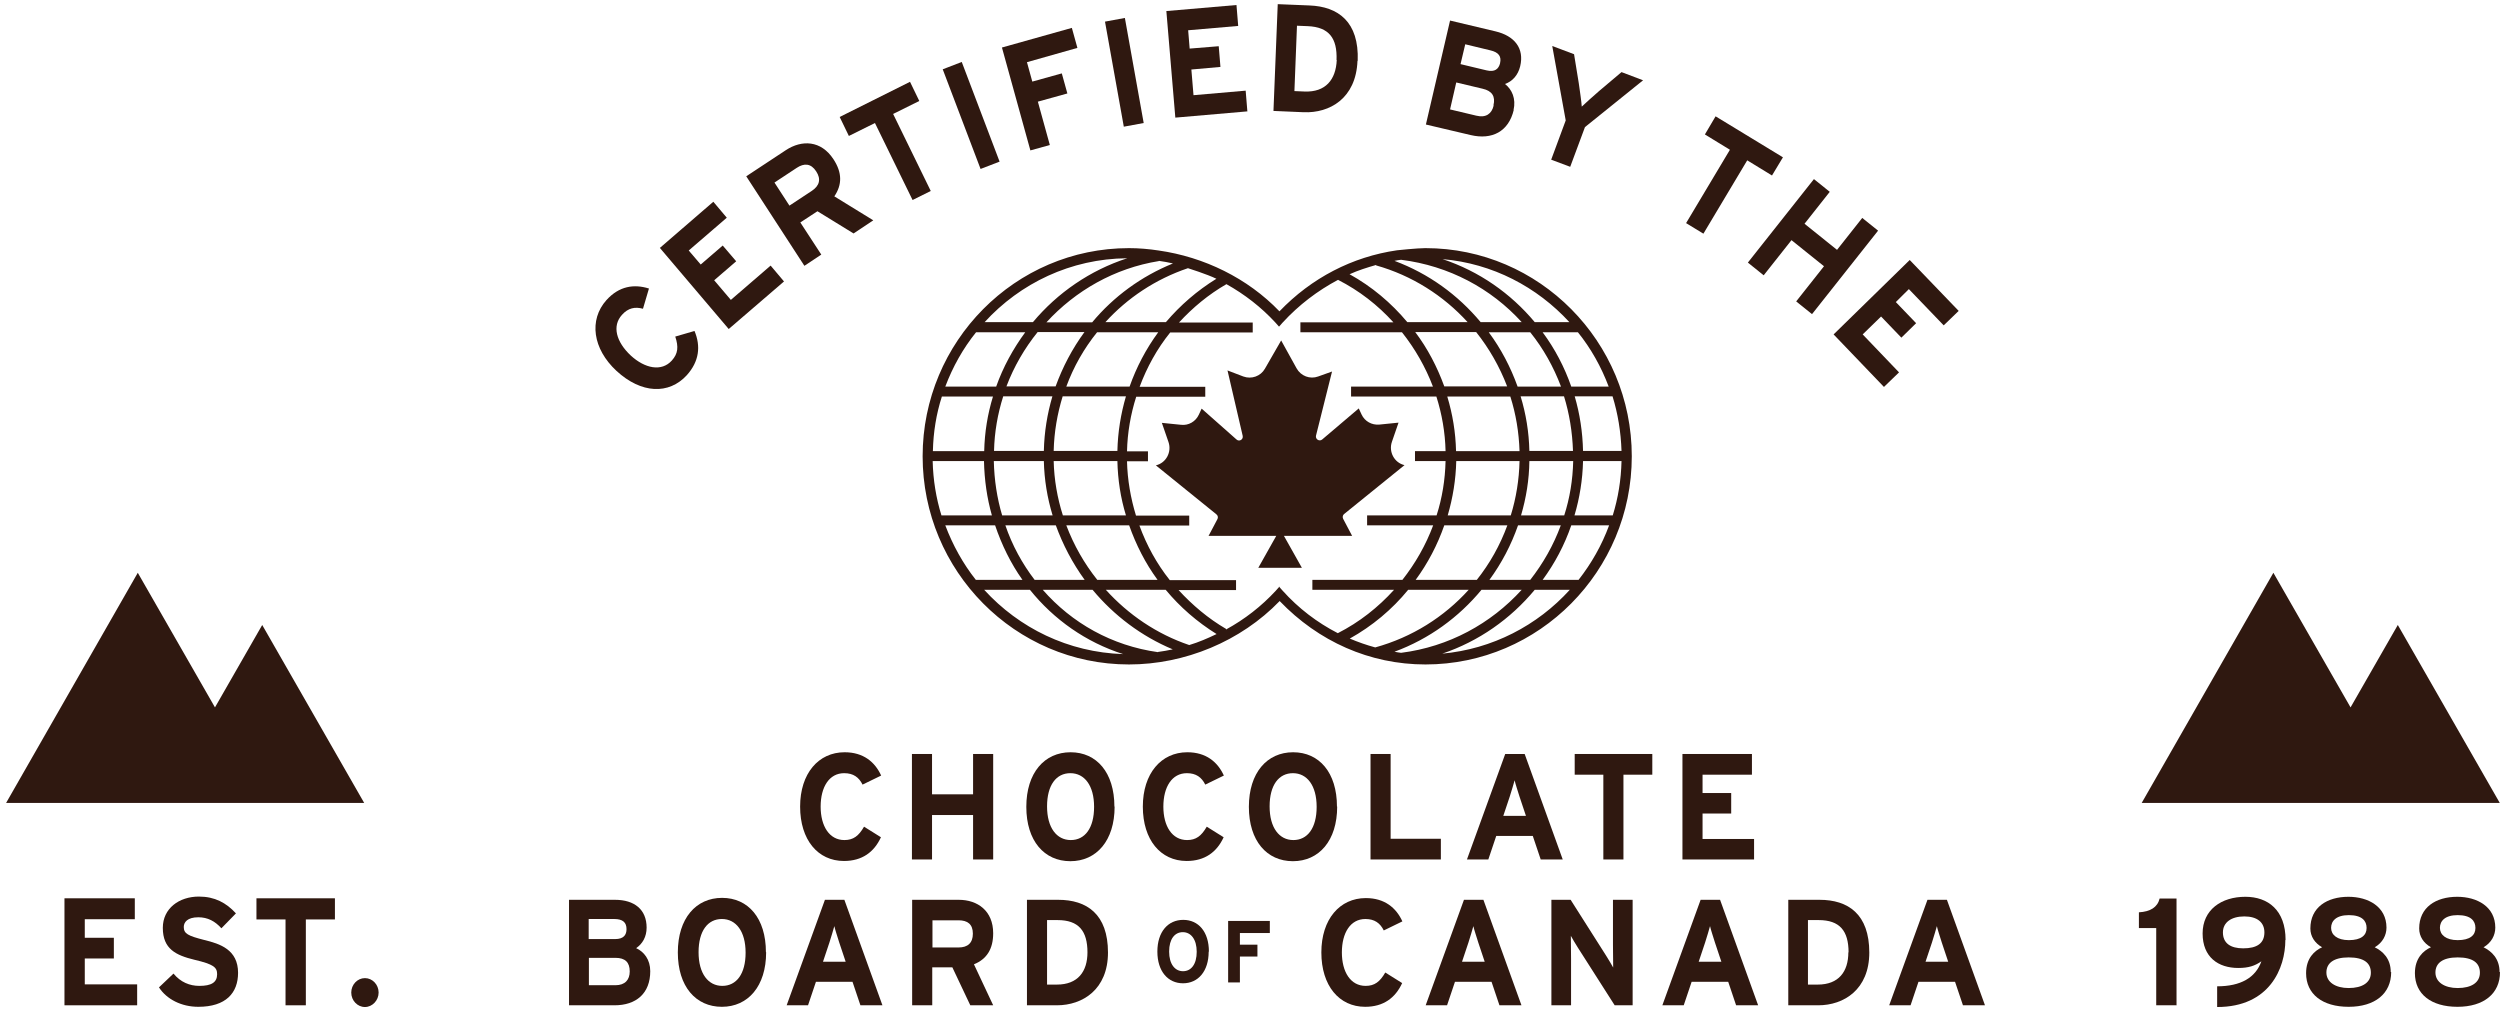 <svg xmlns="http://www.w3.org/2000/svg" fill="none" viewBox="0 0 349 141" height="141" width="349">
<path fill="#2F1810" d="M198.966 34.639C197.832 34.639 195.026 34.94 195.026 34.94C188.788 35.843 183.088 38.794 178.611 43.462C174.164 38.825 168.076 35.873 161.748 34.97C160.375 34.759 158.973 34.639 157.6 34.639C141.722 34.639 128.799 47.678 128.799 63.699C128.799 79.719 141.722 92.759 157.6 92.759C165.389 92.759 173.209 89.537 178.641 83.905C184.043 89.537 191.206 92.759 198.996 92.759C214.874 92.759 227.797 79.719 227.797 63.699C227.797 47.678 214.874 34.639 198.996 34.639H198.966ZM195.593 91.133C195.295 91.103 194.967 91.042 194.668 90.982C199.503 89.205 203.652 86.164 206.815 82.339H212.426C208.128 87.067 202.249 90.29 195.593 91.133ZM196.548 82.339H205.025C201.592 86.134 197.115 88.964 191.982 90.38C190.758 90.049 189.564 89.627 188.43 89.145C191.564 87.398 194.34 85.08 196.578 82.339H196.548ZM188.4 38.283C189.594 37.74 190.848 37.349 192.101 36.988V37.048C197.115 38.463 201.503 41.264 204.875 44.968H196.459C194.22 42.288 191.504 39.999 188.4 38.283ZM212.426 44.968H206.696C203.532 41.173 199.443 38.192 194.668 36.416C194.967 36.355 195.295 36.295 195.593 36.265C202.279 37.108 208.158 40.27 212.426 44.968ZM224.603 53.972H219.35C218.395 51.232 217.052 48.672 215.351 46.383H220.276C222.096 48.642 223.529 51.202 224.573 53.972H224.603ZM211.859 53.972C210.874 51.232 209.531 48.672 207.83 46.383H213.62C215.441 48.642 216.873 51.202 217.918 53.972H211.859ZM219.619 64.361C219.559 67.011 219.142 69.541 218.366 71.95H212.337C213.053 69.511 213.471 66.981 213.501 64.361H219.619ZM213.501 62.946C213.441 60.326 213.023 57.766 212.277 55.327H218.336C219.082 57.736 219.5 60.296 219.589 62.946H213.501ZM206.069 46.353C207.89 48.642 209.352 51.202 210.397 53.942H201.622C200.637 51.232 199.294 48.642 197.563 46.353H206.069ZM210.844 55.357C211.62 57.797 212.038 60.326 212.128 62.976H203.264C203.204 60.356 202.786 57.827 202.04 55.357H210.844ZM212.128 64.361C212.068 66.981 211.65 69.541 210.904 71.95H202.1C202.816 69.511 203.234 66.951 203.293 64.361H212.158H212.128ZM210.427 73.335C209.412 76.106 207.979 78.665 206.159 80.954H197.623C199.324 78.635 200.667 76.076 201.622 73.335H210.427ZM207.92 80.954C209.621 78.635 210.964 76.076 211.919 73.335H217.888C216.873 76.106 215.411 78.665 213.62 80.954H207.92ZM219.35 73.335H224.633C223.618 76.106 222.156 78.665 220.365 80.954H215.351C217.052 78.635 218.395 76.106 219.35 73.335ZM219.798 71.95C220.514 69.541 220.932 66.981 220.992 64.361H226.364C226.304 67.011 225.887 69.541 225.14 71.95H219.798ZM220.992 62.946C220.932 60.326 220.544 57.766 219.828 55.327H225.111C225.857 57.736 226.275 60.296 226.364 62.946H220.992ZM219.082 44.968H214.247C210.904 40.963 206.487 37.861 201.383 36.175C208.367 36.777 214.575 40.059 219.082 44.968ZM162.793 44.968H154.317C157.391 41.595 161.301 38.975 165.837 37.439C165.837 37.439 168.523 38.283 169.807 38.915C167.121 40.571 164.763 42.619 162.763 44.968H162.793ZM169.836 88.513C168.583 89.115 167.329 89.657 166.016 90.049C161.48 88.513 157.51 85.802 154.376 82.339H162.733C164.733 84.749 167.121 86.826 169.836 88.513ZM161.659 91.042C155.212 90.139 149.631 86.977 145.572 82.339H152.526C155.511 85.923 159.331 88.814 163.718 90.651C163.032 90.801 162.345 90.922 161.659 91.012V91.042ZM131.932 73.335H138.916C139.842 76.076 141.095 78.635 142.737 80.954H136.23C134.44 78.696 133.007 76.106 131.962 73.335H131.932ZM161.778 36.416C162.435 36.506 163.091 36.626 163.748 36.777C159.301 38.584 155.451 41.414 152.466 44.998H146.079C150.138 40.571 155.6 37.439 161.778 36.446V36.416ZM151.392 46.353C149.691 48.672 148.348 51.232 147.363 53.942H140.498C141.543 51.171 143.035 48.612 144.856 46.353H151.392ZM145.721 64.361C145.781 66.951 146.199 69.511 146.945 71.95H139.901C139.185 69.541 138.797 67.011 138.737 64.361H145.721ZM138.767 62.946C138.827 60.326 139.275 57.766 140.05 55.327H146.915C146.199 57.766 145.781 60.296 145.721 62.946H138.767ZM139.066 53.972H131.962C133.007 51.202 134.44 48.642 136.26 46.383H143.125C141.423 48.702 140.021 51.262 139.066 53.972ZM138.618 55.357C137.872 57.797 137.454 60.326 137.394 62.976H130.231C130.291 60.326 130.709 57.766 131.485 55.357H138.618ZM137.364 64.361C137.424 67.011 137.782 69.541 138.469 71.95H131.425C130.679 69.541 130.261 66.981 130.201 64.361H137.364ZM140.349 73.335H147.393C148.377 76.046 149.72 78.605 151.422 80.954H144.438C142.707 78.696 141.304 76.136 140.349 73.335ZM153.183 80.954C151.362 78.665 149.9 76.106 148.855 73.335H157.63C158.585 76.046 159.898 78.635 161.599 80.954H153.183ZM148.377 71.95C147.601 69.511 147.154 66.951 147.094 64.361H155.988C156.048 66.981 156.436 69.511 157.182 71.95H148.377ZM147.094 62.946C147.154 60.326 147.601 57.766 148.348 55.327H157.182C156.466 57.766 156.048 60.326 155.988 62.946H147.094ZM148.855 53.972C149.87 51.202 151.332 48.642 153.153 46.383H161.689C159.987 48.702 158.644 51.262 157.689 53.972H148.855ZM157.361 36.054C152.168 37.74 147.631 40.872 144.199 44.968H137.454C142.408 39.547 149.482 36.114 157.331 36.054H157.361ZM137.394 82.339H143.781C147.124 86.495 151.601 89.657 156.794 91.313C149.124 91.072 142.259 87.669 137.394 82.339ZM178.611 81.888L178.104 82.46C176.104 84.628 173.746 86.465 171.15 87.88V87.79C168.672 86.344 166.464 84.478 164.524 82.37H172.552V80.984H163.3C161.48 78.696 160.077 76.136 159.062 73.365H166.016V71.98H158.585C157.839 69.541 157.391 66.981 157.331 64.391H160.256V63.006H157.331C157.391 60.386 157.839 57.827 158.615 55.387H168.255V54.002H159.092C160.107 51.262 161.539 48.672 163.36 46.413H174.88V45.028H164.584C166.494 42.95 168.702 41.113 171.209 39.668C173.746 41.083 176.074 42.89 178.044 45.028L178.551 45.6L179.059 45.028C181.327 42.559 183.953 40.571 186.789 39.066C189.744 40.571 192.34 42.589 194.519 44.998H181.536V46.383H195.713C197.533 48.672 198.996 51.232 200.04 53.972H188.609V55.357H200.518C201.294 57.797 201.741 60.356 201.801 62.976H197.533V64.361H201.801C201.741 66.981 201.324 69.541 200.548 71.95H190.848V73.335H200.07C199.055 76.076 197.593 78.635 195.772 80.954H183.207V82.339H194.608C192.4 84.779 189.773 86.856 186.759 88.392C183.894 86.917 181.267 84.929 179.029 82.43L178.522 81.858L178.611 81.888ZM201.324 91.253C206.427 89.537 210.874 86.405 214.247 82.339H219.142C214.635 87.308 208.337 90.621 201.294 91.253H201.324Z"></path>
<path fill="#2F1810" d="M188.759 74.811L187.505 72.432C187.386 72.191 187.445 71.92 187.624 71.769L196.071 64.933C194.638 64.602 193.832 63.066 194.31 61.681L195.235 59.001L192.549 59.272C191.504 59.362 190.519 58.82 190.072 57.857L189.684 57.014L184.58 61.35C184.192 61.681 183.595 61.32 183.715 60.808L185.953 51.864L184.013 52.557C182.879 52.978 181.596 52.496 180.999 51.412L178.85 47.528L176.582 51.472C175.985 52.526 174.701 52.978 173.567 52.557L171.359 51.713L173.478 60.838C173.597 61.35 173 61.711 172.612 61.35L167.747 57.044L167.359 57.887C166.912 58.85 165.927 59.423 164.882 59.302L162.196 59.031L163.121 61.711C163.599 63.096 162.793 64.632 161.36 64.964L169.807 71.799C170.016 71.95 170.075 72.251 169.956 72.462L168.732 74.781H168.702V74.811H178.163L175.656 79.268H181.745L179.238 74.811H188.759Z"></path>
<path fill="#2F1810" d="M19.147 140.339H9V125.402H18.819V128.323H11.835V130.913H15.894V133.804H11.835V137.418H19.147V140.339Z"></path>
<path fill="#2F1810" d="M33.235 135.792C33.235 138.622 31.533 140.55 27.683 140.55C25.326 140.55 23.266 139.496 22.192 137.839L24.221 135.912C25.206 137.117 26.489 137.629 27.832 137.629C29.504 137.629 30.31 137.147 30.31 136.003C30.31 135.039 29.832 134.617 27.146 133.985C24.549 133.352 22.729 132.479 22.729 129.528C22.729 126.818 24.997 125.161 27.773 125.161C29.981 125.161 31.593 126.035 32.936 127.51L30.907 129.588C30.011 128.594 28.997 128.052 27.683 128.052C26.161 128.052 25.654 128.745 25.654 129.408C25.654 130.341 26.251 130.642 28.489 131.214C30.727 131.756 33.235 132.569 33.235 135.822V135.792Z"></path>
<path fill="#2F1810" d="M46.755 128.354H42.696V140.339H39.86V128.354H35.801V125.402H46.755V128.354Z"></path>
<path fill="#2F1810" d="M52.855 138.562C52.855 139.646 51.99 140.58 50.945 140.58C49.901 140.58 49.035 139.676 49.035 138.562C49.035 137.448 49.901 136.545 50.945 136.545C51.99 136.545 52.855 137.448 52.855 138.562Z"></path>
<path fill="#2F1810" d="M303.814 140.339H301.008V129.558H298.591V127.36C300.172 127.269 301.187 126.667 301.486 125.432H303.843V140.369L303.814 140.339Z"></path>
<path fill="#2F1810" d="M319.035 131.214C319.035 135.129 316.856 140.58 309.514 140.58V137.689C312.797 137.689 314.886 136.484 315.692 134.196C314.797 134.828 313.901 135.129 312.469 135.129C309.663 135.129 307.485 133.623 307.485 130.311C307.485 126.998 310.111 125.192 313.454 125.192C316.617 125.192 319.065 127.059 319.065 131.214H319.035ZM316.11 130.16C316.11 128.775 315.125 127.932 313.305 127.932C311.484 127.932 310.32 128.775 310.32 130.16C310.32 131.666 311.365 132.389 313.155 132.389C315.065 132.389 316.11 131.696 316.11 130.16Z"></path>
<path fill="#2F1810" d="M333.808 135.701C333.808 138.713 331.54 140.55 327.869 140.55C324.198 140.55 321.93 138.773 321.93 135.852C321.93 133.774 323.094 132.72 324.168 132.238C323.154 131.666 322.527 130.733 322.527 129.618C322.527 126.667 324.855 125.192 327.839 125.192C330.615 125.192 333.152 126.577 333.152 129.498C333.152 130.552 332.615 131.606 331.51 132.238C332.615 132.78 333.749 133.804 333.749 135.701H333.808ZM330.973 135.792C330.973 134.437 330.018 133.654 327.869 133.654C325.72 133.654 324.765 134.497 324.765 135.762C324.765 137.117 326.049 137.93 327.869 137.93C329.809 137.93 330.973 137.147 330.973 135.792ZM330.376 129.528C330.376 128.564 329.749 127.751 327.899 127.751C326.138 127.751 325.422 128.564 325.422 129.528C325.422 130.492 326.258 131.244 327.899 131.244C329.63 131.244 330.376 130.552 330.376 129.558V129.528Z"></path>
<path fill="#2F1810" d="M349 135.701C349 138.713 346.732 140.55 343.061 140.55C339.39 140.55 337.121 138.773 337.121 135.852C337.121 133.774 338.285 132.72 339.36 132.238C338.345 131.666 337.718 130.733 337.718 129.618C337.718 126.667 340.046 125.192 343.031 125.192C345.806 125.192 348.343 126.577 348.343 129.498C348.343 130.552 347.806 131.606 346.702 132.238C347.806 132.78 348.94 133.804 348.94 135.701H349ZM346.194 135.792C346.194 134.437 345.239 133.654 343.09 133.654C340.942 133.654 339.987 134.497 339.987 135.762C339.987 137.117 341.27 137.93 343.09 137.93C345.03 137.93 346.194 137.147 346.194 135.792ZM345.568 129.528C345.568 128.564 344.941 127.751 343.09 127.751C341.33 127.751 340.613 128.564 340.613 129.528C340.613 130.492 341.449 131.244 343.09 131.244C344.822 131.244 345.568 130.552 345.568 129.558V129.528Z"></path>
<path fill="#2F1810" d="M90.596 40.27L89.76 43.101C88.656 42.8 87.701 42.98 86.836 43.944C85.403 45.51 86.03 47.738 88.059 49.636C90.029 51.442 92.357 51.924 93.79 50.328C94.655 49.364 94.745 48.431 94.267 46.986L96.953 46.203C97.849 48.341 97.61 50.449 95.879 52.376C93.372 55.116 89.522 54.966 86.06 51.774C82.747 48.702 82.18 44.667 84.657 41.896C86.448 39.909 88.537 39.638 90.566 40.27H90.596Z"></path>
<path fill="#2F1810" d="M109.429 39.306L101.729 45.931L92.118 34.609L99.58 28.164L101.46 30.393L96.147 34.97L97.819 36.927L100.893 34.277L102.773 36.476L99.699 39.126L102.027 41.866L107.578 37.078L109.459 39.306H109.429Z"></path>
<path fill="#2F1810" d="M121.874 30.784L119.159 32.591L114.115 29.489L111.727 31.055L114.652 35.542L112.294 37.108L104.176 24.611L109.697 20.967C111.936 19.491 114.622 19.582 116.353 22.232C117.577 24.099 117.577 25.785 116.472 27.411L121.904 30.754L121.874 30.784ZM113.936 23.918C113.219 22.804 112.264 22.744 111.22 23.436L108.116 25.484L110.205 28.706L113.309 26.659C114.413 25.936 114.652 25.002 113.936 23.918Z"></path>
<path fill="#2F1810" d="M128.321 14.101L124.68 15.908L129.933 26.659L127.396 27.923L122.143 17.173L118.502 18.98L117.219 16.329L127.038 11.421L128.321 14.071V14.101Z"></path>
<path fill="#2F1810" d="M139.543 22.563L136.887 23.587L131.604 9.674L134.26 8.65L139.543 22.563Z"></path>
<path fill="#2F1810" d="M150.377 6.693L143.363 8.681L144.109 11.391L148.228 10.246L149.004 13.047L144.885 14.191L146.557 20.244L143.841 20.997L139.871 6.633L149.631 3.892L150.407 6.693H150.377Z"></path>
<path fill="#2F1810" d="M159.659 17.173L156.883 17.685L154.257 3.019L157.033 2.507L159.659 17.173Z"></path>
<path fill="#2F1810" d="M174.164 15.546L164.076 16.42L162.823 1.543L172.612 0.7L172.851 3.621L165.867 4.224L166.076 6.783L170.135 6.452L170.374 9.343L166.315 9.704L166.613 13.288L173.895 12.656L174.134 15.577L174.164 15.546Z"></path>
<path fill="#2F1810" d="M189.505 8.5C189.296 13.74 185.625 15.818 181.984 15.667L177.775 15.486L178.372 0.58L182.789 0.761C186.819 0.911 189.743 3.049 189.535 8.5H189.505ZM186.58 8.379C186.699 5.338 185.535 3.772 182.551 3.651L181.058 3.591L180.7 12.716L182.103 12.776C185.058 12.896 186.49 11.12 186.61 8.379H186.58Z"></path>
<path fill="#2F1810" d="M211.322 15.336C210.606 18.377 208.278 19.552 205.323 18.859L199.055 17.383L202.428 2.869L208.755 4.374C211.441 5.007 212.814 6.753 212.217 9.253C211.919 10.487 211.143 11.361 210.098 11.722C211.083 12.505 211.65 13.77 211.292 15.366L211.322 15.336ZM208.487 14.703C208.785 13.469 208.308 12.686 206.964 12.384L203.293 11.511L202.428 15.275L206.099 16.149C207.442 16.48 208.248 15.878 208.516 14.733L208.487 14.703ZM209.412 8.801C209.621 7.898 209.233 7.295 208.039 7.024L204.547 6.181L203.89 8.952L207.532 9.825C208.666 10.096 209.203 9.644 209.412 8.831V8.801Z"></path>
<path fill="#2F1810" d="M229.408 11.18L221.26 17.745L219.201 23.286L216.545 22.292L218.574 16.811L216.694 6.422L219.738 7.566L220.395 11.602C220.544 12.625 220.783 14.282 220.813 14.884C221.26 14.462 222.454 13.378 223.26 12.686L226.364 10.066L229.379 11.21L229.408 11.18Z"></path>
<path fill="#2F1810" d="M247.405 24.52L243.913 22.382L237.795 32.621L235.378 31.146L241.496 20.907L238.004 18.769L239.496 16.239L248.898 21.961L247.375 24.49L247.405 24.52Z"></path>
<path fill="#2F1810" d="M252.957 43.854L250.748 42.077L254.628 37.168L250.091 33.525L246.211 38.433L244.003 36.656L253.225 25.002L255.434 26.779L251.912 31.236L256.449 34.88L259.97 30.423L262.179 32.2L252.957 43.854Z"></path>
<path fill="#2F1810" d="M263.015 54.032L255.971 46.684L266.596 36.295L273.431 43.402L271.341 45.42L266.477 40.36L264.656 42.167L267.491 45.118L265.432 47.136L262.597 44.185L260.03 46.684L265.104 51.984L263.015 54.002V54.032Z"></path>
<path fill="#2F1810" d="M123.009 108.268L120.412 109.532C119.905 108.508 119.129 107.936 117.845 107.936C115.756 107.936 114.562 109.864 114.562 112.604C114.562 115.344 115.786 117.272 117.875 117.272C119.129 117.272 119.875 116.699 120.621 115.405L122.979 116.88C122.024 118.958 120.352 120.193 117.815 120.193C114.174 120.193 111.697 117.241 111.697 112.604C111.697 107.966 114.264 105.015 117.905 105.015C120.531 105.015 122.143 106.37 123.009 108.268Z"></path>
<path fill="#2F1810" d="M138.648 119.982H135.842V113.778H130.112V119.982H127.306V105.256H130.112V110.887H135.842V105.256H138.648V119.982Z"></path>
<path fill="#2F1810" d="M155.6 112.604C155.6 117.362 153.063 120.223 149.422 120.223C145.781 120.223 143.274 117.392 143.274 112.634C143.274 107.876 145.811 105.015 149.452 105.015C153.093 105.015 155.57 107.846 155.57 112.604H155.6ZM152.735 112.634C152.735 109.653 151.392 107.936 149.422 107.936C147.452 107.936 146.169 109.593 146.169 112.574C146.169 115.555 147.512 117.272 149.482 117.272C151.452 117.272 152.735 115.615 152.735 112.634Z"></path>
<path fill="#2F1810" d="M170.851 108.268L168.255 109.532C167.747 108.508 166.971 107.936 165.688 107.936C163.599 107.936 162.405 109.864 162.405 112.604C162.405 115.344 163.629 117.272 165.718 117.272C166.971 117.272 167.717 116.699 168.464 115.405L170.821 116.88C169.866 118.958 168.195 120.193 165.658 120.193C162.017 120.193 159.54 117.241 159.54 112.604C159.54 107.966 162.106 105.015 165.748 105.015C168.374 105.015 169.986 106.37 170.851 108.268Z"></path>
<path fill="#2F1810" d="M186.669 112.604C186.669 117.362 184.133 120.223 180.491 120.223C176.85 120.223 174.343 117.392 174.343 112.634C174.343 107.876 176.88 105.015 180.521 105.015C184.162 105.015 186.64 107.846 186.64 112.604H186.669ZM183.804 112.634C183.804 109.653 182.461 107.936 180.491 107.936C178.522 107.936 177.238 109.593 177.238 112.574C177.238 115.555 178.581 117.272 180.551 117.272C182.521 117.272 183.804 115.615 183.804 112.634Z"></path>
<path fill="#2F1810" d="M191.325 119.982V105.256H194.131V117.091H201.145V119.982H191.325Z"></path>
<path fill="#2F1810" d="M218.157 119.982H215.082L213.978 116.699H208.875L207.77 119.982H204.786L210.128 105.256H212.844L218.157 119.982ZM213.023 113.899L212.128 111.219C211.859 110.345 211.561 109.472 211.441 108.93C211.292 109.472 211.023 110.375 210.755 111.219L209.859 113.899H213.053H213.023Z"></path>
<path fill="#2F1810" d="M226.633 108.147V119.982H223.827V108.147H219.828V105.256H230.662V108.147H226.633Z"></path>
<path fill="#2F1810" d="M244.868 119.982H234.87V105.256H244.57V108.147H237.676V110.707H241.675V113.568H237.676V117.121H244.868V120.012V119.982Z"></path>
<path fill="#2F1810" d="M90.775 135.581C90.775 138.683 88.805 140.339 85.791 140.339H79.434V125.613H85.851C88.567 125.613 90.268 126.968 90.268 129.498C90.268 130.763 89.701 131.756 88.805 132.359C89.91 132.871 90.775 133.955 90.775 135.581ZM87.462 129.709C87.462 128.775 86.955 128.293 85.731 128.293H82.18V131.094H85.881C87.045 131.094 87.462 130.522 87.462 129.709ZM87.91 135.611C87.91 134.346 87.283 133.714 85.91 133.714H82.21V137.538H85.91C87.254 137.538 87.91 136.785 87.91 135.611Z"></path>
<path fill="#2F1810" d="M106.952 132.931C106.952 137.689 104.415 140.55 100.774 140.55C97.132 140.55 94.625 137.719 94.625 132.961C94.625 128.203 97.162 125.342 100.803 125.342C104.445 125.342 106.922 128.173 106.922 132.931H106.952ZM104.086 132.991C104.086 130.01 102.743 128.293 100.774 128.293C98.804 128.293 97.52 129.95 97.52 132.931C97.52 135.912 98.864 137.629 100.833 137.629C102.803 137.629 104.086 135.972 104.086 132.991Z"></path>
<path fill="#2F1810" d="M123.188 140.339H120.114L119.009 137.056H113.906L112.801 140.339H109.817L115.159 125.613H117.875L123.188 140.339ZM118.054 134.256L117.159 131.576C116.89 130.702 116.592 129.829 116.472 129.287C116.323 129.829 116.055 130.733 115.786 131.576L114.891 134.256H118.084H118.054Z"></path>
<path fill="#2F1810" d="M138.678 140.339H135.454L132.947 135.039H130.142V140.339H127.336V125.613H133.843C136.469 125.613 138.648 127.149 138.648 130.281C138.648 132.479 137.752 133.895 135.962 134.617L138.648 140.339H138.678ZM135.812 130.341C135.812 129.016 135.066 128.474 133.813 128.474H130.172V132.268H133.813C135.096 132.268 135.812 131.636 135.812 130.341Z"></path>
<path fill="#2F1810" d="M154.675 132.961C154.675 138.141 151.123 140.339 147.542 140.339H143.363V125.613H147.721C151.72 125.613 154.675 127.601 154.675 132.991V132.961ZM151.81 132.961C151.81 129.95 150.586 128.444 147.631 128.444H146.169V137.448H147.542C150.467 137.448 151.81 135.641 151.81 132.931V132.961Z"></path>
<path fill="#2F1810" d="M168.732 132.841C168.732 135.611 167.24 137.267 165.151 137.267C163.061 137.267 161.569 135.611 161.569 132.841C161.569 130.07 163.061 128.414 165.181 128.414C167.3 128.414 168.762 130.07 168.762 132.841H168.732ZM167.061 132.871C167.061 131.124 166.255 130.13 165.121 130.13C163.987 130.13 163.211 131.094 163.211 132.841C163.211 134.587 164.017 135.581 165.151 135.581C166.285 135.581 167.061 134.617 167.061 132.871Z"></path>
<path fill="#2F1810" d="M177.298 130.251H173.09V131.877H175.537V133.533H173.09V137.147H171.448V128.564H177.268V130.251H177.298Z"></path>
<path fill="#2F1810" d="M195.772 128.625L193.176 129.89C192.668 128.866 191.892 128.294 190.609 128.294C188.52 128.294 187.326 130.221 187.326 132.961C187.326 135.702 188.55 137.629 190.639 137.629C191.892 137.629 192.638 137.057 193.385 135.762L195.742 137.238C194.787 139.316 193.116 140.55 190.579 140.55C186.938 140.55 184.461 137.599 184.461 132.961C184.461 128.324 187.028 125.373 190.669 125.373C193.295 125.373 194.907 126.728 195.772 128.625Z"></path>
<path fill="#2F1810" d="M212.396 140.339H209.322L208.218 137.056H203.114L202.01 140.339H199.025L204.368 125.613H207.084L212.396 140.339ZM207.263 134.256L206.368 131.576C206.099 130.702 205.8 129.829 205.681 129.287C205.532 129.829 205.263 130.733 204.995 131.576L204.099 134.256H207.293H207.263Z"></path>
<path fill="#2F1810" d="M227.916 140.339H225.409L220.276 132.298C219.947 131.756 219.47 131.004 219.291 130.642C219.291 131.184 219.32 133.051 219.32 133.864V140.339H216.575V125.613H219.261L224.215 133.413C224.543 133.955 225.021 134.708 225.2 135.069C225.2 134.527 225.17 132.66 225.17 131.847V125.613H227.916V140.339Z"></path>
<path fill="#2F1810" d="M245.436 140.339H242.361L241.257 137.056H236.153L235.049 140.339H232.065L237.407 125.613H240.123L245.436 140.339ZM240.302 134.256L239.407 131.576C239.138 130.702 238.84 129.829 238.72 129.287C238.571 129.829 238.302 130.733 238.034 131.576L237.138 134.256H240.332H240.302Z"></path>
<path fill="#2F1810" d="M260.955 132.961C260.955 138.141 257.404 140.339 253.822 140.339H249.644V125.613H254.001C258.001 125.613 260.955 127.601 260.955 132.991V132.961ZM258.06 132.961C258.06 129.95 256.837 128.444 253.882 128.444H252.39V137.448H253.762C256.687 137.448 258.03 135.641 258.03 132.931L258.06 132.961Z"></path>
<path fill="#2F1810" d="M277.102 140.339H274.028L272.923 137.056H267.82L266.715 140.339H263.731L269.073 125.613H271.789L277.102 140.339ZM271.968 134.256L271.073 131.576C270.804 130.702 270.506 129.829 270.387 129.287C270.237 129.829 269.969 130.733 269.7 131.576L268.805 134.256H271.998H271.968Z"></path>
<path fill="#2F1810" d="M36.605 87.248L30.01 98.751L19.235 79.96L0.85 112.092H50.842L36.605 87.248Z"></path>
<path fill="#2F1810" d="M334.734 87.248L328.138 98.751L317.364 79.96L298.979 112.092H348.97L334.734 87.248Z"></path>
</svg>
